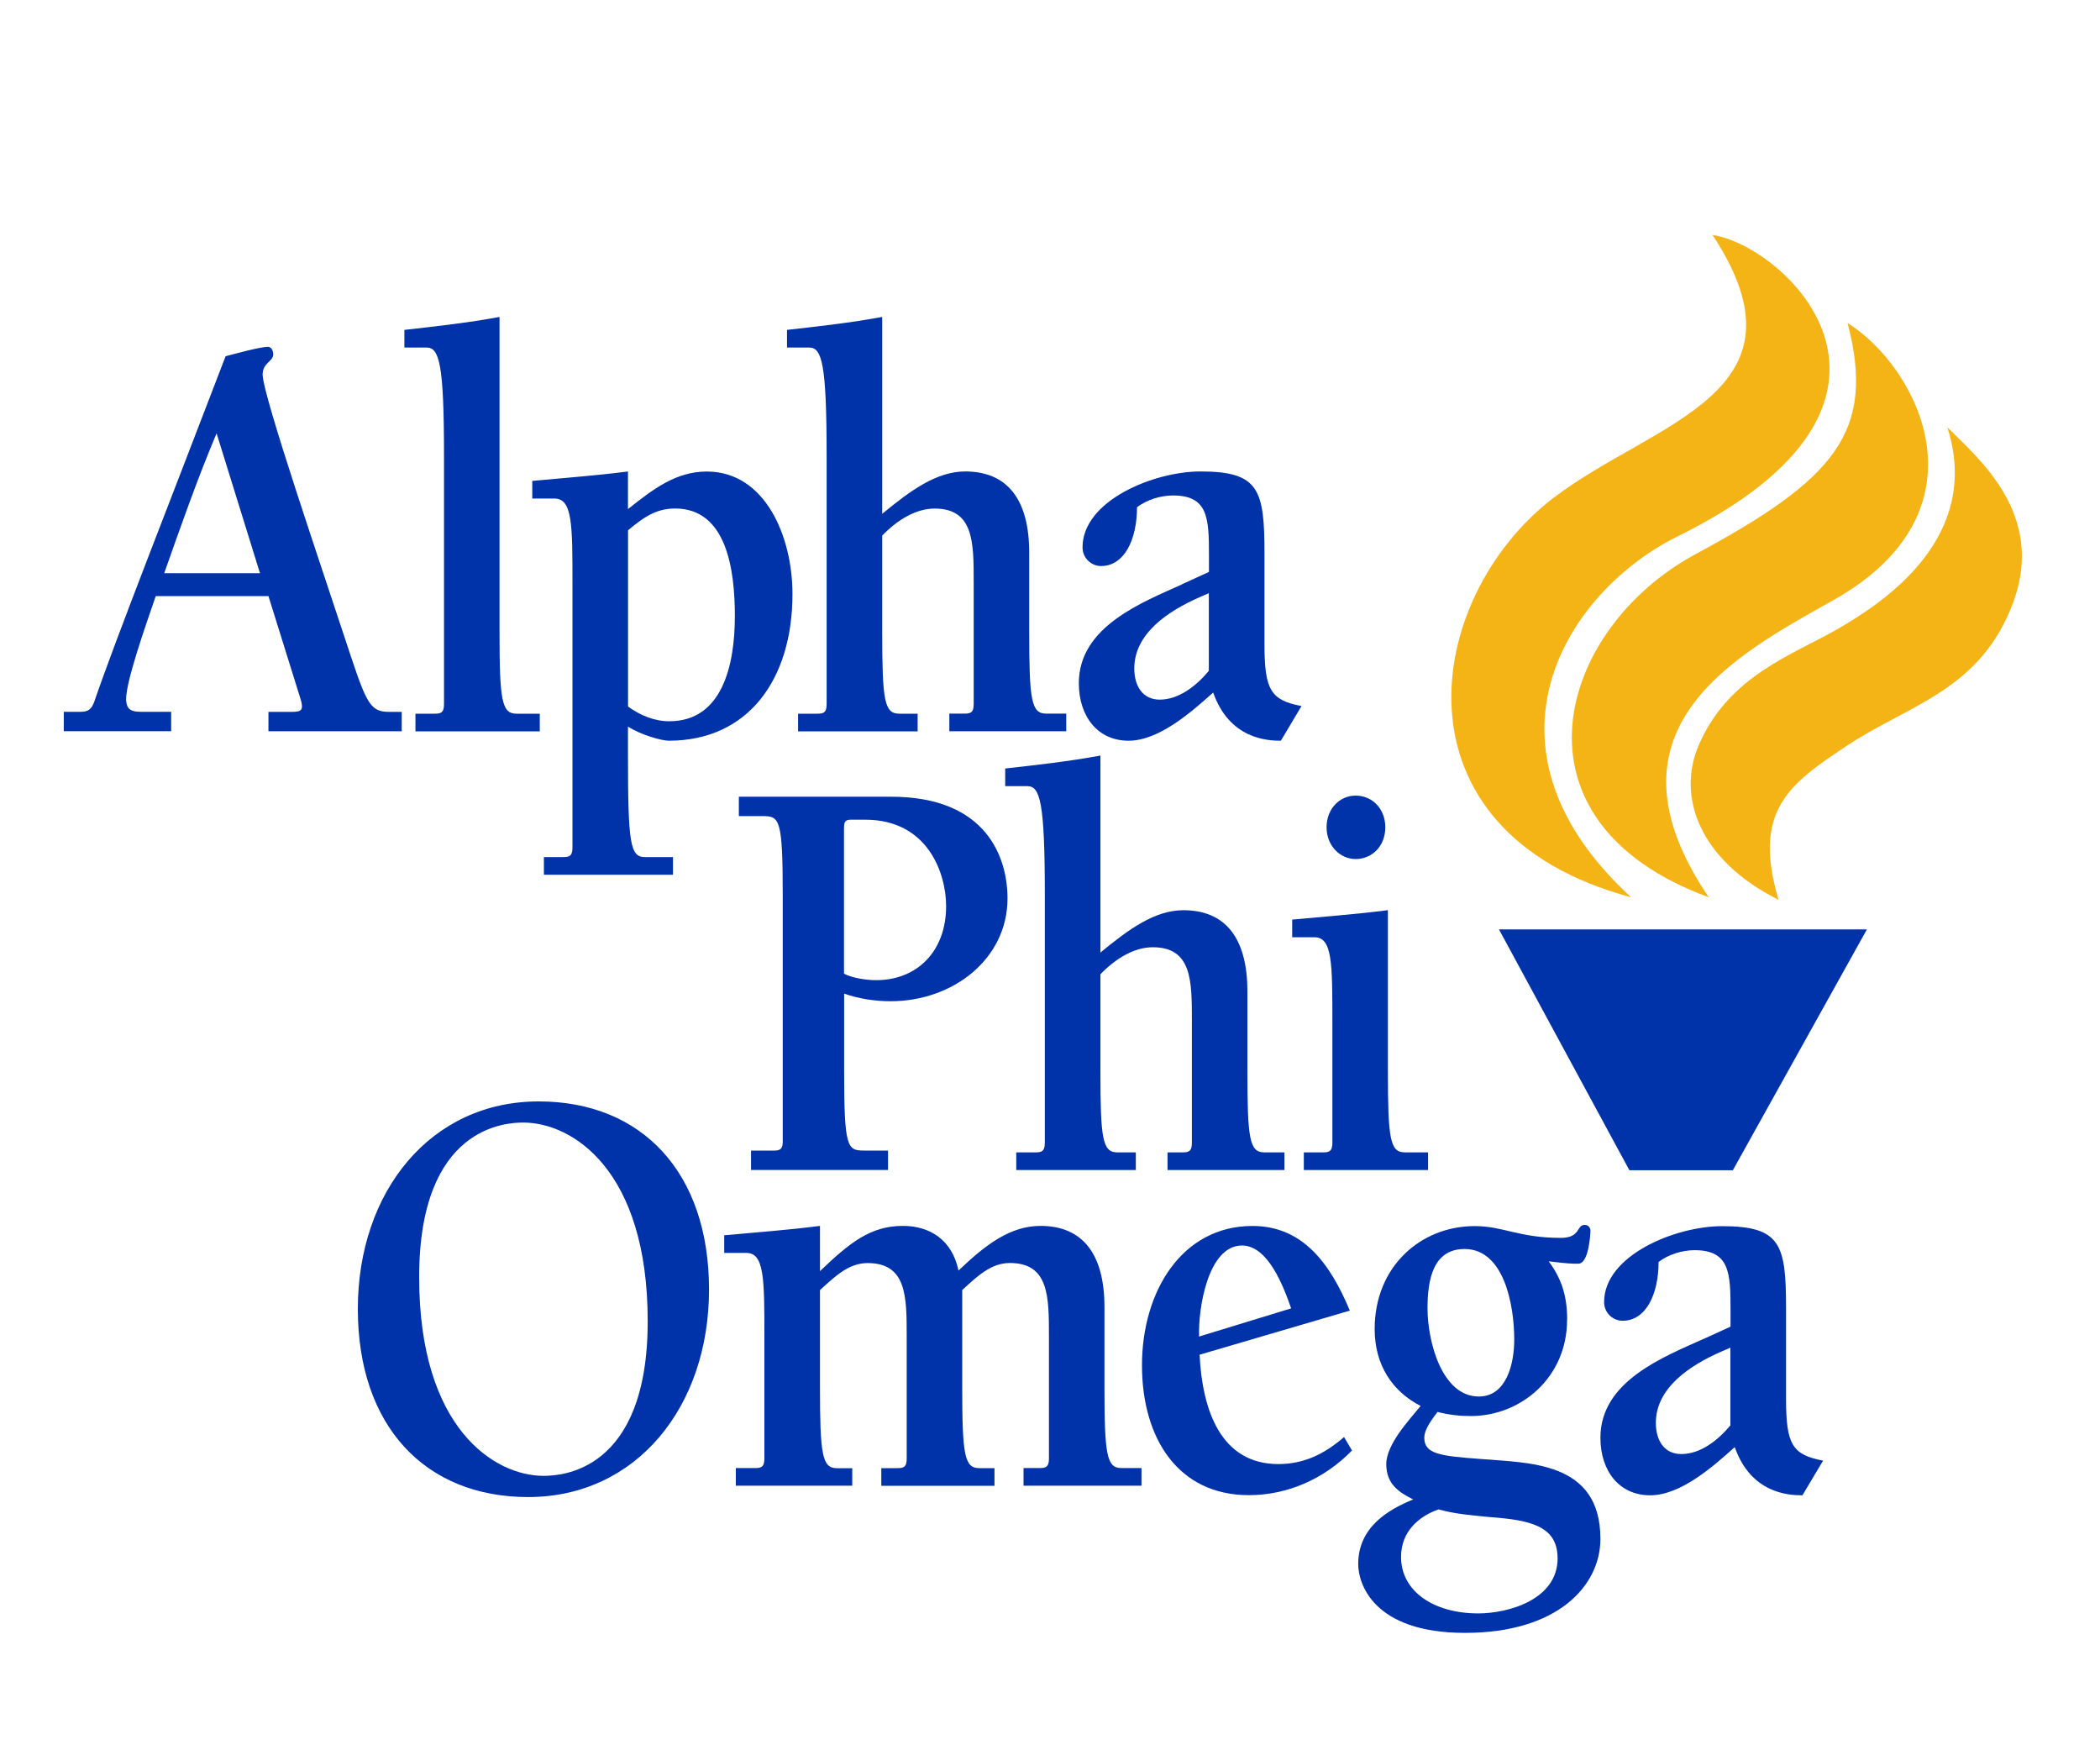<?xml version="1.0" encoding="UTF-8"?>
<svg id="Layer_1" data-name="Layer 1" xmlns="http://www.w3.org/2000/svg" xmlns:xlink="http://www.w3.org/1999/xlink" viewBox="0 0 300 250">
  <defs>
    <style>
      .cls-1 {
        fill: none;
      }

      .cls-2 {
        fill: #0032aa;
      }

      .cls-3 {
        fill: #f4b416;
      }

      .cls-4 {
        clip-path: url(#clippath);
      }
    </style>
    <clipPath id="clippath">
      <rect class="cls-1" width="300" height="250"/>
    </clipPath>
  </defs>
  <g class="cls-4">
    <path class="cls-2" d="M38.35,85.14l4.53,14.52c.53,1.68.3,2.02-1.13,2.02h-3.4v2.77h19.04v-2.77h-1.81c-2.57,0-3.17-1.09-5.44-7.89-4.16-12.68-12.62-37.36-12.62-40.3,0-1.68,1.51-1.85,1.51-2.86,0-.5-.23-1.09-.76-1.09-1.13,0-4.76,1.01-6.04,1.34-7.71,20.15-15.57,40.05-18.74,49.28-.38,1.09-.83,1.51-1.96,1.51h-2.42v2.77h15.34v-2.77h-4.31c-1.29,0-2.12-.25-2.12-1.84,0-2.52,2.64-10.08,4.23-14.69h16.09ZM37.14,81.87h-13.68c2.34-6.63,4.69-13.35,7.48-19.98l6.2,19.98Z"/>
    <path class="cls-2" d="M71.37,45.27c-4.53.84-9.07,1.34-13.6,1.85v2.52h3.17c1.81,0,2.49,2.27,2.49,15.45v35.51c0,1.26-.53,1.34-1.36,1.34h-2.72v2.52h17.76v-2.52h-3.33c-2.11,0-2.42-1.93-2.42-11.67v-45Z"/>
    <path class="cls-2" d="M89.72,67.34c-4.53.59-9.14.92-13.68,1.35v2.52h3.17c2.57,0,2.57,3.7,2.57,12.21v37.66c0,1.26-.53,1.34-1.36,1.34h-2.72v2.52h18.44v-2.52h-4.01c-2.11,0-2.42-1.93-2.42-14.61v-4.03c1.96,1.26,4.91,2.02,5.82,2.02,11.34,0,17.68-8.75,17.68-20.95,0-8.27-3.93-17.5-12.24-17.5-4.46,0-7.78,2.6-11.26,5.37v-5.37ZM89.72,75.74c2.12-1.76,3.93-3.11,6.72-3.11,7.33,0,8.54,8.65,8.54,15.36,0,7.05-1.81,15.03-9.37,15.03-2.12,0-4.16-.84-5.89-2.1v-25.19Z"/>
    <path class="cls-2" d="M126.03,45.27c-4.53.84-9.07,1.34-13.6,1.85v2.52h3.17c1.81,0,2.49,2.27,2.49,15.45v35.51c0,1.26-.53,1.34-1.36,1.34h-2.72v2.52h17.08v-2.52h-2.64c-2.12,0-2.42-1.93-2.42-11.67v-13.77c2.19-2.27,4.84-3.86,7.48-3.86,5.59,0,5.59,4.78,5.59,10.49v17.46c0,1.26-.53,1.34-1.36,1.34h-2.12v2.52h16.7v-2.52h-2.87c-2.12,0-2.42-1.93-2.42-11.67v-11.33c0-7.64-3.17-11.59-9.14-11.59-4.08,0-7.78,2.69-11.86,6.05v-28.13Z"/>
    <path class="cls-2" d="M172.7,95.81c-1.81,2.18-4.31,4.12-7.03,4.12-2.42,0-3.63-1.93-3.63-4.45,0-5.04,4.91-8.23,9.29-10.16l1.36-.59v11.08ZM168.85,83.47c-5.51,2.52-14.73,5.96-14.73,14.1,0,4.79,2.72,8.23,7.1,8.23s8.99-4.12,12.09-6.88c2.34,6.63,7.71,6.88,9.67,6.88l2.95-4.95c-4.38-.84-5.29-2.27-5.29-8.82v-12.93c0-9.15-.76-11.76-9.14-11.76-6.72,0-16.85,4.2-16.85,10.83,0,1.59,1.29,2.68,2.64,2.68,3.33,0,5.14-3.78,5.14-8.4,1.44-1.09,3.4-1.68,5.14-1.68,4.99,0,5.14,3.19,5.14,8.48v2.44l-3.85,1.76Z"/>
    <path class="cls-2" d="M75.45,213.83c15.49,0,25.84-12.93,25.84-29.64s-9.6-26.87-24.33-26.87c-15.49,0-25.84,12.93-25.84,29.64s9.59,26.87,24.33,26.87M77.64,210.8c-6.95,0-17.76-6.72-17.76-28.38s12.54-22.08,14.89-22.08c6.95,0,17.76,6.72,17.76,28.38s-12.54,22.08-14.89,22.08"/>
    <path class="cls-2" d="M121.75,212.23v-2.52h-2.19c-2.12,0-2.42-1.93-2.42-11.67v-13.77c2.12-1.93,4.08-3.86,6.8-3.86,5.59,0,5.59,4.78,5.59,10.49v17.46c0,1.26-.53,1.34-1.36,1.34h-2.27v2.52h16.17v-2.52h-2.19c-2.11,0-2.42-1.93-2.42-11.67v-13.77c2.12-1.93,4.08-3.86,6.8-3.86,5.59,0,5.59,4.78,5.59,10.49v17.46c0,1.26-.53,1.34-1.36,1.34h-2.27v2.52h16.85v-2.52h-2.87c-2.11,0-2.42-1.93-2.42-11.67v-11.33c0-7.64-3.17-11.59-9.14-11.59-4.31,0-7.86,2.69-11.71,6.38-.91-4.37-4.08-6.38-7.93-6.38-4.61,0-7.56,2.35-11.86,6.46v-6.46c-4.53.59-9.14.92-13.68,1.34v2.52h3.17c2.57,0,2.57,3.7,2.57,12.21v17.17c0,1.26-.53,1.35-1.36,1.35h-2.72v2.52h16.62Z"/>
    <path class="cls-2" d="M192,205.26c-2.79,2.43-5.74,3.86-9.37,3.86-8.24,0-10.88-7.72-11.26-15.62l21.46-6.3c-2.8-6.72-6.72-12.09-13.9-12.09-10.12,0-15.79,9.4-15.79,19.9s5.22,18.55,15.27,18.55c5.44,0,10.73-2.27,14.73-6.38l-1.14-1.93ZM171.3,190.91c-.15-4.03,1.28-13.01,6.12-13.01,3.7,0,5.89,5.71,7.03,8.98l-12.62,3.86-.53.17Z"/>
    <path class="cls-2" d="M203.93,186.88c0-4.03.76-8.48,5.29-8.48,5.67,0,7.1,8.06,7.1,12.93,0,3.52-1.13,8.14-5.06,8.14-5.29,0-7.33-7.89-7.33-12.59M222.52,222.56c0,5.96-7.11,7.89-11.34,7.89-6.42,0-11.03-3.19-11.03-8.06,0-3.61,2.49-5.79,5.36-6.8,2.34.67,4.76.84,7.18,1.09,5.89.42,9.82,1.26,9.82,5.88M223.88,188.47c0-3.27-.76-5.79-2.64-8.31,2.87.34,3.25.34,4.23.34,1.58,0,1.74-4.62,1.74-4.7,0-.25-.15-.84-.83-.84-1.21,0-.53,1.85-3.4,1.85-3.02,0-5.06-.42-6.88-.84-1.81-.42-3.32-.84-5.44-.84-7.71,0-14.28,5.79-14.28,14.69,0,5.12,2.49,8.9,6.57,11-1.58,1.93-4.91,5.46-4.91,8.31s1.81,4.03,3.85,5.04c-3.7,1.51-7.86,4.03-7.86,9.24,0,2.68,2.04,9.82,15.26,9.82s19.34-6.72,19.34-13.43c0-11.17-10.35-10.83-17.3-11.42-5.52-.42-7.86-.67-7.86-3.02,0-1.26,1.21-2.77,1.89-3.69,1.59.42,3.17.59,4.76.59,7.1,0,13.75-5.46,13.75-13.77"/>
    <path class="cls-2" d="M247.21,203.58c-1.81,2.18-4.31,4.11-7.03,4.11-2.42,0-3.63-1.93-3.63-4.45,0-5.04,4.91-8.23,9.29-10.16l1.36-.59v11.08ZM243.36,191.24c-5.52,2.52-14.73,5.96-14.73,14.11,0,4.79,2.72,8.23,7.1,8.23s8.99-4.11,12.09-6.88c2.34,6.63,7.7,6.88,9.67,6.88l2.95-4.95c-4.38-.84-5.29-2.27-5.29-8.81v-12.93c0-9.15-.75-11.75-9.14-11.75-6.73,0-16.85,4.2-16.85,10.83,0,1.59,1.28,2.68,2.64,2.68,3.33,0,5.14-3.78,5.14-8.4,1.44-1.09,3.4-1.68,5.14-1.68,4.99,0,5.14,3.19,5.14,8.48v2.44l-3.85,1.76Z"/>
    <path class="cls-2" d="M120.58,141.92c2.19.76,4.46,1.09,6.65,1.09,8.92,0,16.7-6.04,16.7-14.69,0-5.79-2.95-14.52-16.62-14.52h-21.76v2.77h3.4c2.42,0,2.87.34,2.87,11.42v35.01c0,.84-.15,1.34-1.13,1.34h-3.4v2.77h19.57v-2.77h-3.4c-2.42,0-2.87-.34-2.87-11.42v-11ZM120.58,118.17c0-.84.23-1.09.98-1.09h2.04c8.99,0,11.56,7.72,11.56,12.34,0,6.55-4.23,10.58-9.98,10.58-1.58,0-3.48-.34-4.61-.92v-20.91Z"/>
    <path class="cls-2" d="M157.2,107.92c-4.53.84-9.07,1.34-13.6,1.85v2.52h3.17c1.81,0,2.49,2.27,2.49,15.45v35.51c0,1.26-.53,1.35-1.36,1.35h-2.72v2.52h17.08v-2.52h-2.64c-2.12,0-2.42-1.93-2.42-11.67v-13.77c2.19-2.27,4.84-3.86,7.48-3.86,5.59,0,5.59,4.78,5.59,10.49v17.46c0,1.26-.53,1.35-1.36,1.35h-2.12v2.52h16.7v-2.52h-2.87c-2.12,0-2.42-1.93-2.42-11.67v-11.33c0-7.64-3.17-11.59-9.14-11.59-4.08,0-7.78,2.69-11.86,6.05v-28.13Z"/>
    <path class="cls-2" d="M198.28,130c-4.53.59-9.14.92-13.68,1.35v2.52h3.17c2.57,0,2.57,3.7,2.57,12.21v17.17c0,1.26-.53,1.35-1.36,1.35h-2.72v2.52h17.75v-2.52h-3.32c-2.12,0-2.42-1.94-2.42-11.7v-22.89ZM193.67,122.7c2.34,0,4.23-1.85,4.23-4.53s-1.89-4.53-4.23-4.53-4.16,1.93-4.16,4.53,1.89,4.53,4.16,4.53"/>
    <path class="cls-3" d="M222.06,71.02c14.23-10.83,37.48-14.82,22.59-37.46,10.48,1.58,34.13,23.76-4.99,43.05-15.64,7.72-30.22,29.86-6.65,51.55-34.92-9.36-29.74-42.86-10.96-57.15"/>
    <path class="cls-3" d="M242.24,79.14c19.81-10.67,25.78-17.38,21.7-33,10.06,6.29,20.75,26.83-2.1,39.62-14.09,7.89-33.97,18.47-17.73,42.4-29.72-10.88-21.63-38.37-1.87-49.02"/>
    <path class="cls-3" d="M254.09,128.53c-11.32-5.66-14.57-14.72-11.43-22.06,4.29-10,13.52-12.95,20.02-16.72,6.5-3.77,20.54-13,15.51-28.72,4.4,4.4,14.05,12.37,9.43,24.95-4.61,12.58-14.88,14.67-23.48,20.34-8.6,5.66-13.84,9.43-10.06,22.22"/>
  </g>
  <polygon class="cls-2" points="214.14 132.75 266.7 132.75 247.55 167.15 232.77 167.15 214.14 132.75"/>
</svg>